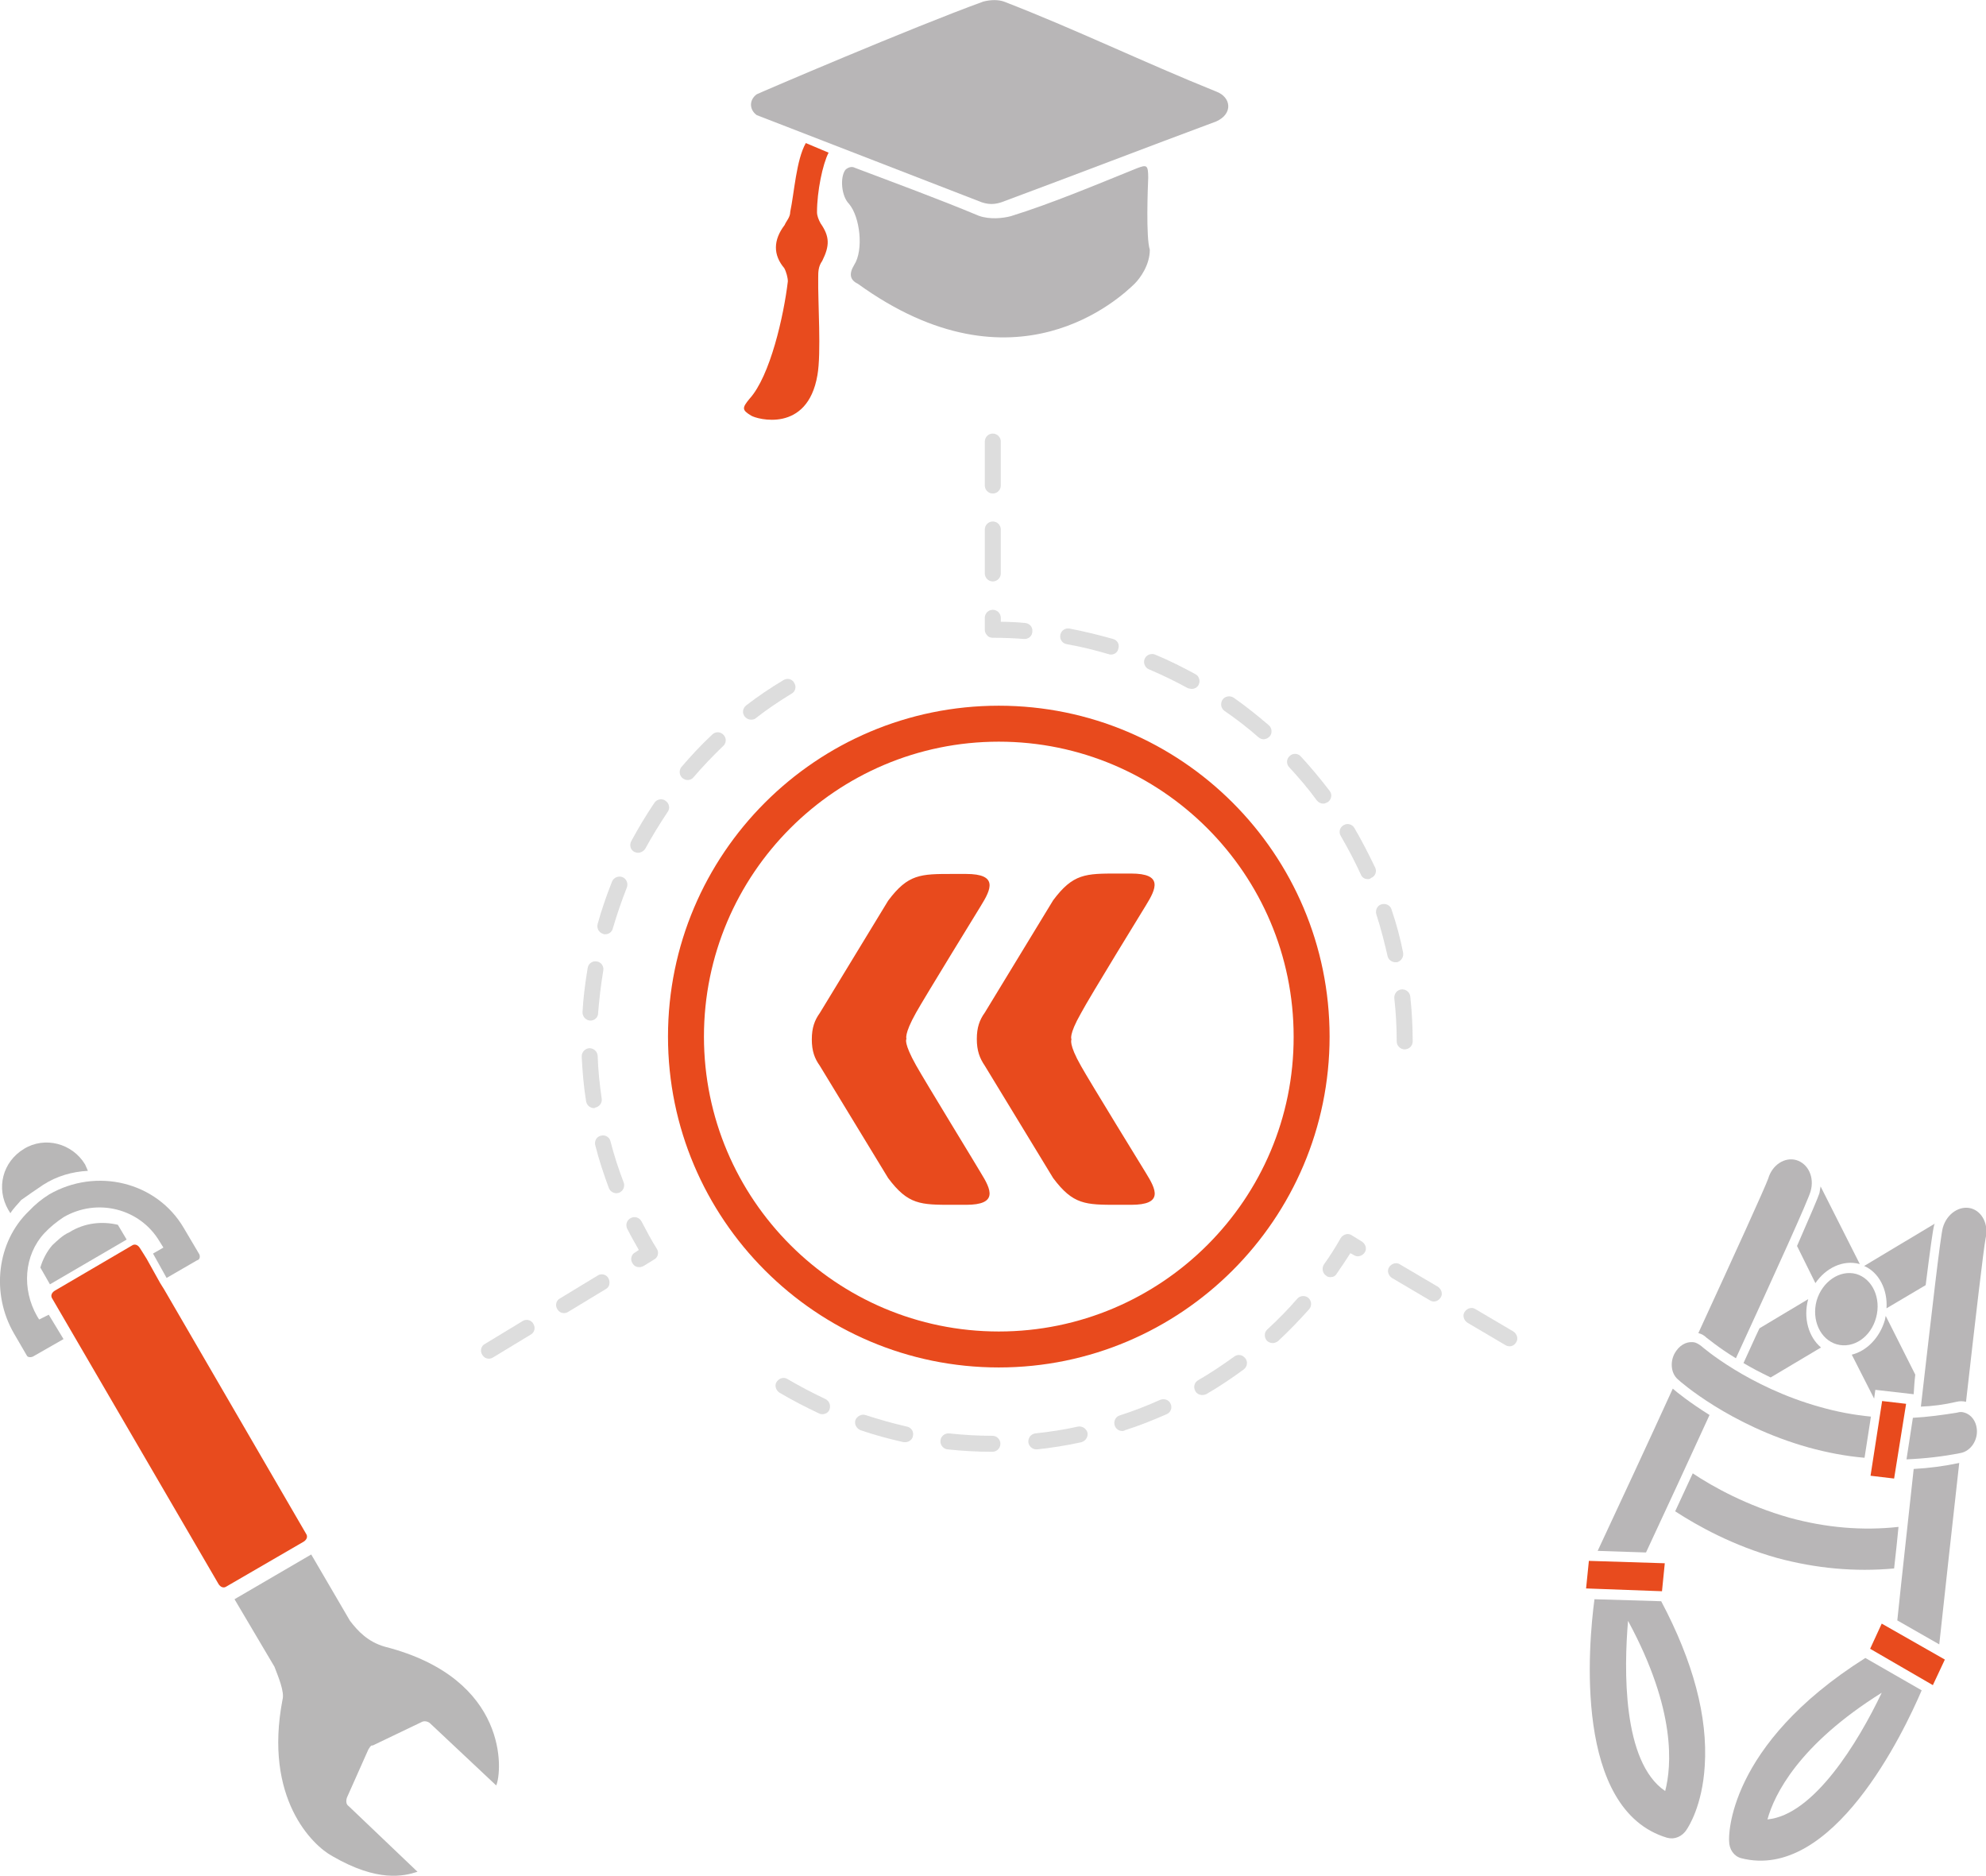 <?xml version="1.0" encoding="UTF-8"?>
<!-- Generator: Adobe Illustrator 21.0.0, SVG Export Plug-In . SVG Version: 6.00 Build 0)  -->
<svg version="1.1" id="Layer_1" xmlns="http://www.w3.org/2000/svg" xmlns:xlink="http://www.w3.org/1999/xlink" x="0px" y="0px" viewBox="0 0 497.1 469.4" style="enable-background:new 0 0 497.1 469.4;" xml:space="preserve">
<style type="text/css">
	.st0{fill:#E84A1D;}
	.st1{fill:#E84B1E;}
	.st2{fill:#B8B6B7;}
	.st3{fill:none;}
	.st4{fill:#B8B7B7;}
	.st5{opacity:0.8;}
	.st6{opacity:0.5;}
	.st7{fill:#A9A9A9;}
</style>
<g>
	<g>
		<path class="st0" d="M250,176.6c-45.7,0-82.8,37.1-82.8,82.8c0,45.6,37.1,82.8,82.8,82.8c45.6,0,82.8-37.1,82.8-82.8    C332.8,213.7,295.7,176.6,250,176.6z M250,333.2c-40.7,0-73.8-33.1-73.8-73.8c0-40.7,33.1-73.8,73.8-73.8    c40.7,0,73.8,33.1,73.8,73.8C323.9,300.1,290.7,333.2,250,333.2z"/>
	</g>
	<g>
		<path class="st0" d="M229.3,266.6c-3.1-5.5-2.5-6.6-2.4-6.6h0c0,0,0,0,0,0c0,0,0,0,0,0h0c0,0-0.7-1.1,2.4-6.6    c2-3.6,16.2-26.7,16.2-26.7c2.6-4.2,4.4-8-3.7-8l-3.3,0c-8.1,0-11.2,0-16.2,6.7l-17.1,28.1c-1.3,1.8-2,3.7-2,6.6h0c0,0,0,0,0,0    s0,0,0,0h0c0,2.9,0.7,4.8,2,6.6l17.1,28.1c5,6.7,8.1,6.7,16.2,6.7l3.3,0c8.1,0,6.3-3.8,3.7-8C245.5,293.4,231.3,270.2,229.3,266.6    z"/>
	</g>
	<g>
		<path class="st0" d="M286.8,226.6c2.6-4.2,4.4-8-3.7-8l-3.3,0c-8.1,0-11.2,0-16.2,6.7l-17.1,28.1c-1.3,1.8-2,3.7-2,6.6    c0,2.9,0.7,4.8,2,6.7l17.1,28.1c5,6.7,8.1,6.7,16.2,6.7l3.3,0c8.2,0,6.3-3.8,3.7-8c0,0-14.2-23.1-16.2-26.7    c-3.2-5.6-2.4-6.7-2.4-6.7s-0.8-1,2.4-6.6C272.6,249.7,286.8,226.6,286.8,226.6z"/>
	</g>
</g>
<g>
	<g>
		<g>
			<path class="st1" d="M201.7,35.8c-2.4,4.2-2.9,12.5-3.9,17.2c0,1.4-1,2.3-1.4,3.3c-2.9,3.8-2.9,7.5-0.1,10.8     c0.5,0.9,0.9,2.4,0.9,3.3c-1,8.5-4.4,23.7-9.6,29.4c-1.9,2.3-1.9,2.8,0.4,4.2c1.4,0.9,14.1,4.5,16.6-10.1     c1-5.6,0.1-18.2,0.2-24.4c0-1.4,0-2.8,1-4.2c1.9-3.8,1.9-6.1-0.4-9.4c-0.5-0.9-0.9-1.9-0.9-2.8c0-5.2,1.4-12,2.9-14.9L201.7,35.8     z"/>
		</g>
		<g>
			<path class="st2" d="M244.9,50.3c2.3,1,4.2,1,6.6,0c17.5-6.5,35.4-13.4,52.9-19.9c4.3-1.9,3.8-6.1,0-7.5     c-17.9-7.2-35.7-15.8-53.1-22.5c-1.4-0.5-3.3-0.5-5.2,0c-17.9,6.5-55.7,22.7-56.7,23.2c-1.9,1.4-1.9,3.8,0,5.2L244.9,50.3z"/>
		</g>
		<g>
			<path class="st2" d="M287.4,44.5c0-3.3-0.4-3.3-2.8-2.4c-10.4,4.2-21.3,8.8-31.6,12c-1.9,0.5-5.2,0.9-8-0.1     c-10.3-4.3-20.7-8.1-31-12c-0.9-0.5-1.9,0-2.4,0.5c-1.4,1.9-1,6.6,0.9,8.5c2.8,3.3,3.7,11.6,1.3,15.3c-1.4,2.3-1,3.8,0.9,4.7     c39.4,28.5,65.9,3.3,69.3,0c1.4-1.4,3.8-4.7,3.8-8.5C286.8,59.4,287.3,46.9,287.4,44.5z"/>
		</g>
	</g>
</g>
<g>
	<g>
		<path class="st2" d="M474.1,392.5c0.4-3.6,0.8-7.1,1.1-10.4c-9,1-18.2,0.2-27.3-2.3c-10.6-3-19.1-7.7-24.2-11.1    c-1.4,3.1-2.9,6.2-4.4,9.5c5.7,3.7,14.5,8.6,25.6,11.7C454.6,392.5,464.3,393.4,474.1,392.5z"/>
	</g>
	<g>
		<path class="st2" d="M452.6,325.1l-12.2,7.3c-1.3,2.7-2.6,5.7-4,8.7c2,1.2,4.3,2.4,6.8,3.6l12.6-7.5    C452.7,334.6,451.3,329.8,452.6,325.1z"/>
	</g>
	<g>
		<path class="st2" d="M472.2,327.4l9.8-5.8c1.1-8.8,1.8-13.8,2.1-14.9c0-0.2,0.1-0.3,0.2-0.5l-17.7,10.6    C470.3,318.4,472.5,322.7,472.2,327.4z"/>
	</g>
	<g>
		<path class="st2" d="M454.4,321.1c2.6-3.8,6.9-5.9,11-4.8c0,0,0.1,0,0.1,0l-9.8-19.4c-0.1,0.6-0.2,1.1-0.3,1.7    c-0.3,1-2.2,5.4-5.6,13.2L454.4,321.1z"/>
	</g>
	<g>
		<path class="st2" d="M479.4,344l-7.4-14.7c-0.1,0.3-0.1,0.6-0.2,1c-1.3,4.5-4.6,7.8-8.3,8.7l5.6,11l0.3-2.2l9.6,1.1    C479.1,347.2,479.2,345.6,479.4,344z"/>
	</g>
	<g>
		<path class="st2" d="M434.5,339.9c10-21.7,18.2-39.8,18.7-41.8c1-3.5-0.6-6.9-3.6-7.8c-2.9-0.8-6,1.2-7,4.6    c-0.9,2.5-8.3,18.7-17.5,38.7c0.8,0.2,1.5,0.6,2.1,1.2C427.3,334.8,429.9,337.1,434.5,339.9z"/>
	</g>
	<g>
		<path class="st2" d="M427.9,354.1c-5.1-3.2-8.3-5.8-9.2-6.6c-6.3,13.8-13,28.2-18.8,40.6l12.1,0.4    C416.9,378,422.5,365.9,427.9,354.1z"/>
	</g>
	<g>
		<path class="st2" d="M479,367.6c-1.4,13-2.9,26.3-4.1,37.9l10.5,6c1.5-13.9,3.3-30.1,5-45.4C486.6,366.9,482.8,367.4,479,367.6z"/>
	</g>
	<g>
		<path class="st2" d="M489.7,350.8c0.8-0.2,1.6-0.2,2.4,0c2.4-21.2,4.4-38.3,4.9-40.9c0.8-3.4-0.8-6.7-3.6-7.5    c-2.9-0.8-6.1,1.3-7.1,4.8c-0.6,2-2.8,21.4-5.5,44.8C483.7,351.9,486.7,351.5,489.7,350.8z"/>
	</g>
	<g>
		<path class="st2" d="M469.6,329.7c1.3-4.8-0.9-9.7-5-10.9c-4.1-1.1-8.5,1.9-9.9,6.7c-1.3,4.8,0.9,9.7,5,10.9    C463.9,337.6,468.3,334.6,469.6,329.7z"/>
	</g>
	<g>
		<path class="st2" d="M478.8,354.8l-1.6,10.4c4.6-0.2,9.1-0.7,13.6-1.6c2.5-0.5,4.3-3.2,4-6c-0.2-2-1.4-3.6-3.1-4.1    c-0.6-0.2-1.2-0.2-1.8,0C486.2,354.1,482.5,354.6,478.8,354.8z"/>
	</g>
	<g>
		<path class="st2" d="M420,345.2c0.5,0.5,13,11.5,32.6,17c4.7,1.3,9.4,2.2,14.1,2.6l1.6-10.3c-4.2-0.4-8.5-1.2-12.7-2.4    c-18-5-29.6-15.1-29.7-15.2c-0.5-0.4-1-0.7-1.5-0.9c-1.7-0.5-3.6,0.3-4.8,2C417.9,340.3,418.1,343.6,420,345.2z"/>
	</g>
	<g>
		<path class="st2" d="M415.8,400.7l-16.7-0.5c-1.5,11.2-5.3,52.7,18.2,59.7c0,0,0,0,0.1,0c1.7,0.5,3.7-0.3,4.8-2.1    c0.4-0.6,3.9-5.9,4.5-15.9C427.5,429.6,423.8,415.8,415.8,400.7z M407.5,405.6c0,0.1,0.1,0.1,0.1,0.2c12,22.2,10.8,36.2,9.2,42.4    C406,440.9,406.5,417.5,407.5,405.6z"/>
	</g>
	<g>
		<polygon class="st1" points="416,398.2 416.7,391.2 397.7,390.6 397,397.5   "/>
	</g>
	<g>
		<polygon class="st0" points="474.1,370 477.1,351.3 471.1,350.6 468.2,369.3   "/>
	</g>
	<g>
		<path class="st2" d="M435.8,465C435.8,465,435.8,465,435.8,465c22.9,5.9,40.7-31.5,45.2-42l-14.1-8.1    c-34.7,21.9-34.2,44.8-34.1,45.8C432.8,462.8,434,464.5,435.8,465z M471,423.6c-5.9,12.4-17,30.6-28.6,31.7    C444.1,449.1,450.2,436.6,471,423.6z"/>
	</g>
	<g>
		<polygon class="st1" points="468.1,412.6 483.8,421.7 486.8,415.3 471,406.3   "/>
	</g>
</g>
<g>
	<g>
		<path class="st3" d="M31,308.4c1.1-0.7,2.3-0.7,3.6-0.6c-1.8-1.4-3.5-2.2-5.6-2.8L31,308.4z"/>
	</g>
	<g>
		<path class="st3" d="M9.3,323.8c0.1-1.5,1.1-3.3,2.7-4l0,0l-2.4-4C8.7,318.1,8.6,321,9.3,323.8z"/>
	</g>
	<g>
		<path class="st4" d="M96.4,412.1c-4.3-1.2-6.8-3.9-8.8-6.5L77.9,389l0,0l-19.2,11.2l10,16.9c0.9,2.4,2.6,6.3,2,8.3    c-4.7,24.6,7.5,36.4,12.5,39.1c11.4,6.6,17.9,5,21.3,3.9L87.3,452c-0.8-0.5-0.7-1.6-0.4-2.3l5.3-11.9c0.3-0.5,0.5-0.8,0.8-1    c0,0,0,0,0.3,0l12.1-5.8c0.8-0.5,1.8-0.2,2.3,0.3l16.5,15.5C125.7,443.5,127.6,420.1,96.4,412.1z"/>
	</g>
	<g>
		<path class="st4" d="M17.3,308.4c-1.6,0.7-2.9,2-4.2,3.2c-1.3,1.5-2.4,3.5-3,5.6l2.4,4.2l19.2-11.2l0,0l-2.2-3.7    C25.7,305.6,21.3,305.9,17.3,308.4z"/>
	</g>
	<g>
		<path class="st4" d="M10.8,296.5c3.4-2.2,7.3-3.3,11.2-3.5l-0.7-1.6c-3.2-5.3-10.1-7.1-15.3-3.9c-5.3,3.2-7.1,9.8-3.9,15.3    l0.5,0.8c0.8-1.3,1.9-2.3,2.7-3.3C7.1,299,8.9,297.8,10.8,296.5z"/>
	</g>
	<g>
		<path class="st1" d="M76,385.8c0.8-0.5,1.1-1.3,0.6-2l-35.5-61.1l0,0l-1-1.6l-3.4-6.1l-1-1.6l0,0l-0.7-1.1c-0.5-0.8-1.3-1.1-2-0.6    L13.7,323c-0.8,0.5-1.1,1.3-0.6,2l41.6,71.4c0.5,0.8,1.3,1.1,2,0.6L76,385.8L76,385.8z"/>
	</g>
	<g>
		<path class="st4" d="M8.2,339.5c-0.5,0.2-1.3,0.2-1.5-0.3l-3.2-5.5c-5.8-10-4.3-22.9,3.7-30.6c1.6-1.7,3.2-3,5.1-4.2    c11.8-6.8,26.9-3.2,33.7,8.4l3.9,6.6c0.2,0.5,0.2,1.3-0.6,1.5l-7.6,4.4l-3.4-6.1l2.6-1.5l-1-1.6c-4.9-8.2-15.6-10.9-24-6    c-1.8,1.2-3.4,2.5-4.8,4c-5.1,5.5-5.7,14-1.8,20.8l0.5,0.8l2.4-1.2l3.7,6.1L8.2,339.5L8.2,339.5z"/>
	</g>
</g>
<g class="st5">
	<g class="st6">
		<path class="st7" d="M351.6,262.6c-1.1,0-2-0.9-2-2c0-3.6-0.2-7.2-0.6-10.8c-0.1-1.1,0.7-2.1,1.8-2.2c1.1-0.1,2.1,0.7,2.2,1.8    c0.4,3.7,0.6,7.5,0.6,11.2C353.6,261.7,352.7,262.6,351.6,262.6z M349.3,240.8c-0.9,0-1.8-0.6-2-1.6c-0.8-3.5-1.7-7-2.8-10.4    c-0.3-1,0.2-2.2,1.3-2.5c1-0.3,2.2,0.2,2.5,1.3c1.2,3.5,2.2,7.2,2.9,10.8c0.2,1.1-0.5,2.1-1.5,2.4    C349.6,240.8,349.4,240.8,349.3,240.8z M342.4,220c-0.8,0-1.5-0.4-1.8-1.2c-1.5-3.3-3.2-6.5-5-9.6c-0.6-1-0.2-2.2,0.7-2.7    c1-0.6,2.2-0.2,2.7,0.7c1.9,3.2,3.6,6.6,5.2,9.9c0.5,1,0,2.2-1,2.6C343,219.9,342.7,220,342.4,220z M331.2,201.1    c-0.6,0-1.2-0.3-1.6-0.8c-2.1-2.9-4.5-5.7-6.9-8.3c-0.8-0.8-0.7-2.1,0.1-2.8c0.8-0.8,2.1-0.7,2.8,0.1c2.5,2.7,4.9,5.6,7.2,8.6    c0.7,0.9,0.5,2.1-0.4,2.8C332,200.9,331.6,201.1,331.2,201.1z M316.3,185c-0.5,0-0.9-0.2-1.3-0.5c-2.7-2.4-5.6-4.6-8.5-6.6    c-0.9-0.6-1.1-1.9-0.5-2.8s1.9-1.1,2.8-0.5c3,2.1,6,4.5,8.8,6.9c0.8,0.7,0.9,2,0.2,2.8C317.4,184.7,316.8,185,316.3,185z     M298.3,172.4c-0.3,0-0.7-0.1-1-0.2c-3.1-1.7-6.4-3.3-9.7-4.7c-1-0.4-1.5-1.6-1.1-2.6c0.4-1,1.6-1.5,2.6-1.1    c3.4,1.4,6.8,3.1,10.1,4.9c1,0.5,1.3,1.8,0.8,2.7C299.7,172,299,172.4,298.3,172.4z M278.1,163.8c-0.2,0-0.4,0-0.6-0.1    c-3.4-1-7-1.9-10.5-2.5c-1.1-0.2-1.8-1.2-1.6-2.3c0.2-1.1,1.2-1.8,2.3-1.6c3.7,0.7,7.3,1.6,10.9,2.6c1.1,0.3,1.7,1.4,1.3,2.5    C279.7,163.3,278.9,163.8,278.1,163.8z M256.5,159.9c-0.1,0-0.1,0-0.2,0c-2.6-0.2-5.2-0.3-7.8-0.3c-0.6,0-1.1-0.2-1.4-0.6    c-0.4-0.4-0.6-0.9-0.6-1.4v-3c0-1.1,0.9-2,2-2s2,0.9,2,2v1c2,0,4.1,0.1,6.1,0.3c1.1,0.1,1.9,1,1.8,2.1    C258.4,159.1,257.5,159.9,256.5,159.9z M248.5,145.5c-1.1,0-2-0.9-2-2v-11c0-1.1,0.9-2,2-2s2,0.9,2,2v11    C250.5,144.6,249.6,145.5,248.5,145.5z M248.5,123.5c-1.1,0-2-0.9-2-2v-11c0-1.1,0.9-2,2-2s2,0.9,2,2v11    C250.5,122.6,249.6,123.5,248.5,123.5z"/>
	</g>
	<g class="st6">
		<path class="st7" d="M248.4,363.3C248.4,363.3,248.4,363.3,248.4,363.3c-3.7,0-7.5-0.2-11.2-0.6c-1.1-0.1-1.9-1.1-1.8-2.2    c0.1-1.1,1.1-1.9,2.2-1.8c3.6,0.4,7.2,0.6,10.8,0.6c1.1,0,2,0.9,2,2C250.4,362.4,249.5,363.3,248.4,363.3z M259.4,362.7    c-1,0-1.9-0.8-2-1.8c-0.1-1.1,0.7-2.1,1.8-2.2c3.6-0.4,7.1-0.9,10.6-1.7c1.1-0.2,2.1,0.5,2.4,1.5c0.2,1.1-0.5,2.1-1.5,2.4    c-3.6,0.8-7.4,1.4-11.1,1.8C259.6,362.7,259.5,362.7,259.4,362.7z M226.6,360.9c-0.1,0-0.3,0-0.4,0c-3.6-0.8-7.3-1.8-10.8-3    c-1-0.4-1.6-1.5-1.3-2.5c0.4-1,1.5-1.6,2.5-1.3c3.4,1.1,6.9,2.1,10.4,2.9c1.1,0.2,1.8,1.3,1.5,2.4    C228.4,360.2,227.5,360.9,226.6,360.9z M280.9,358.1c-0.8,0-1.6-0.5-1.9-1.4c-0.3-1,0.2-2.2,1.3-2.5c3.4-1.1,6.8-2.4,10.1-3.9    c1-0.4,2.2,0,2.6,1c0.5,1,0,2.2-1,2.6c-3.4,1.5-6.9,2.9-10.4,4C281.3,358.1,281.1,358.1,280.9,358.1z M205.8,353.9    c-0.3,0-0.6-0.1-0.8-0.2c-3.4-1.6-6.7-3.3-9.9-5.2c-0.9-0.6-1.3-1.8-0.7-2.7c0.6-0.9,1.8-1.3,2.7-0.7c3.1,1.8,6.3,3.5,9.5,5    c1,0.5,1.4,1.6,1,2.7C207.3,353.5,206.6,353.9,205.8,353.9z M300.9,349.1c-0.7,0-1.4-0.4-1.7-1c-0.6-1-0.2-2.2,0.7-2.7    c3.1-1.8,6.1-3.8,9-5.9c0.9-0.7,2.1-0.5,2.8,0.4c0.7,0.9,0.5,2.1-0.4,2.8c-3,2.2-6.1,4.3-9.4,6.2    C301.6,349,301.3,349.1,300.9,349.1z M377.8,336.9c-0.3,0-0.7-0.1-1-0.3l-9.5-5.6c-0.9-0.6-1.3-1.8-0.7-2.7    c0.6-0.9,1.8-1.3,2.7-0.7l9.5,5.6c0.9,0.6,1.3,1.8,0.7,2.7C379.1,336.6,378.5,336.9,377.8,336.9z M318.6,336.1    c-0.5,0-1.1-0.2-1.5-0.6c-0.7-0.8-0.7-2.1,0.1-2.8c2.6-2.4,5.2-5,7.5-7.7c0.7-0.8,2-0.9,2.8-0.2c0.8,0.7,0.9,2,0.2,2.8    c-2.5,2.8-5.1,5.5-7.8,8C319.5,335.9,319,336.1,318.6,336.1z M358.9,325.7c-0.3,0-0.7-0.1-1-0.3l-9.5-5.6    c-0.9-0.6-1.3-1.8-0.7-2.7s1.8-1.3,2.7-0.7l9.5,5.6c0.9,0.6,1.3,1.8,0.7,2.7C360.2,325.3,359.6,325.7,358.9,325.7z M333,319.6    c-0.4,0-0.8-0.1-1.1-0.4c-0.9-0.6-1.1-1.9-0.5-2.8c1.5-2.1,2.9-4.3,4.2-6.6c0.6-0.9,1.8-1.3,2.7-0.7l2.6,1.6    c0.9,0.6,1.3,1.8,0.7,2.7s-1.8,1.3-2.7,0.7l-0.9-0.5c-1.1,1.7-2.2,3.4-3.4,5.1C334.3,319.3,333.7,319.6,333,319.6z"/>
	</g>
	<g class="st6">
		<path class="st7" d="M122.4,340c-0.7,0-1.3-0.3-1.7-1c-0.6-0.9-0.3-2.2,0.7-2.7l9.4-5.7c0.9-0.6,2.2-0.3,2.7,0.7    c0.6,0.9,0.3,2.2-0.7,2.7l-9.4,5.7C123.1,339.9,122.7,340,122.4,340z M141.2,328.6c-0.7,0-1.3-0.3-1.7-1c-0.6-0.9-0.3-2.2,0.7-2.7    l9.4-5.7c0.9-0.6,2.2-0.3,2.7,0.7s0.3,2.2-0.7,2.7l-9.4,5.7C141.9,328.5,141.5,328.6,141.2,328.6z M160,317.1    c-0.7,0-1.3-0.3-1.7-1c-0.6-0.9-0.3-2.2,0.7-2.7l0.9-0.6c-1-1.8-2-3.5-2.9-5.3c-0.5-1-0.1-2.2,0.9-2.7c1-0.5,2.2-0.1,2.7,0.9    c1.2,2.3,2.4,4.6,3.8,6.8c0.6,0.9,0.3,2.2-0.7,2.7l-2.6,1.6C160.7,317,160.3,317.1,160,317.1z M154.3,298.6    c-0.8,0-1.6-0.5-1.9-1.3c-1.3-3.5-2.5-7.1-3.4-10.7c-0.3-1.1,0.4-2.2,1.4-2.4c1.1-0.3,2.2,0.4,2.4,1.4c0.9,3.5,2,6.9,3.3,10.3    c0.4,1-0.1,2.2-1.2,2.6C154.7,298.5,154.5,298.6,154.3,298.6z M148.7,277.3c-1,0-1.8-0.7-2-1.7c-0.6-3.7-0.9-7.4-1.1-11.2    c0-1.1,0.8-2,1.9-2.1c1.1,0,2,0.8,2.1,1.9c0.1,3.6,0.5,7.2,1,10.7c0.2,1.1-0.6,2.1-1.7,2.3C148.9,277.3,148.8,277.3,148.7,277.3z     M147.8,255.4c0,0-0.1,0-0.1,0c-1.1-0.1-1.9-1-1.9-2.1c0.2-3.7,0.7-7.5,1.3-11.1c0.2-1.1,1.2-1.8,2.3-1.6c1.1,0.2,1.8,1.2,1.6,2.3    c-0.6,3.5-1,7.1-1.3,10.7C149.7,254.6,148.8,255.4,147.8,255.4z M151.5,233.8c-0.2,0-0.4,0-0.5-0.1c-1.1-0.3-1.7-1.4-1.4-2.5    c1-3.6,2.2-7.1,3.6-10.6c0.4-1,1.6-1.5,2.6-1.1c1,0.4,1.5,1.6,1.1,2.6c-1.3,3.3-2.5,6.8-3.5,10.2    C153.2,233.2,152.4,233.8,151.5,233.8z M159.7,213.4c-0.3,0-0.6-0.1-0.9-0.2c-1-0.5-1.3-1.7-0.8-2.7c1.8-3.3,3.7-6.5,5.8-9.6    c0.6-0.9,1.9-1.2,2.8-0.5c0.9,0.6,1.2,1.9,0.5,2.8c-2,3-3.9,6.1-5.6,9.2C161.1,213,160.4,213.4,159.7,213.4z M172.1,195.2    c-0.5,0-0.9-0.2-1.3-0.5c-0.8-0.7-0.9-2-0.2-2.8c2.4-2.8,5-5.6,7.7-8.1c0.8-0.8,2.1-0.7,2.8,0.1c0.8,0.8,0.7,2.1-0.1,2.8    c-2.6,2.5-5.1,5.1-7.4,7.8C173.2,195,172.6,195.2,172.1,195.2z M188,180.1c-0.6,0-1.2-0.3-1.6-0.8c-0.7-0.9-0.5-2.1,0.4-2.8    c3-2.3,6.1-4.4,9.3-6.3c0.9-0.6,2.2-0.3,2.7,0.7c0.6,0.9,0.3,2.2-0.7,2.7c-3.1,1.9-6.1,3.9-8.9,6.1    C188.9,180,188.4,180.1,188,180.1z"/>
	</g>
</g>
</svg>